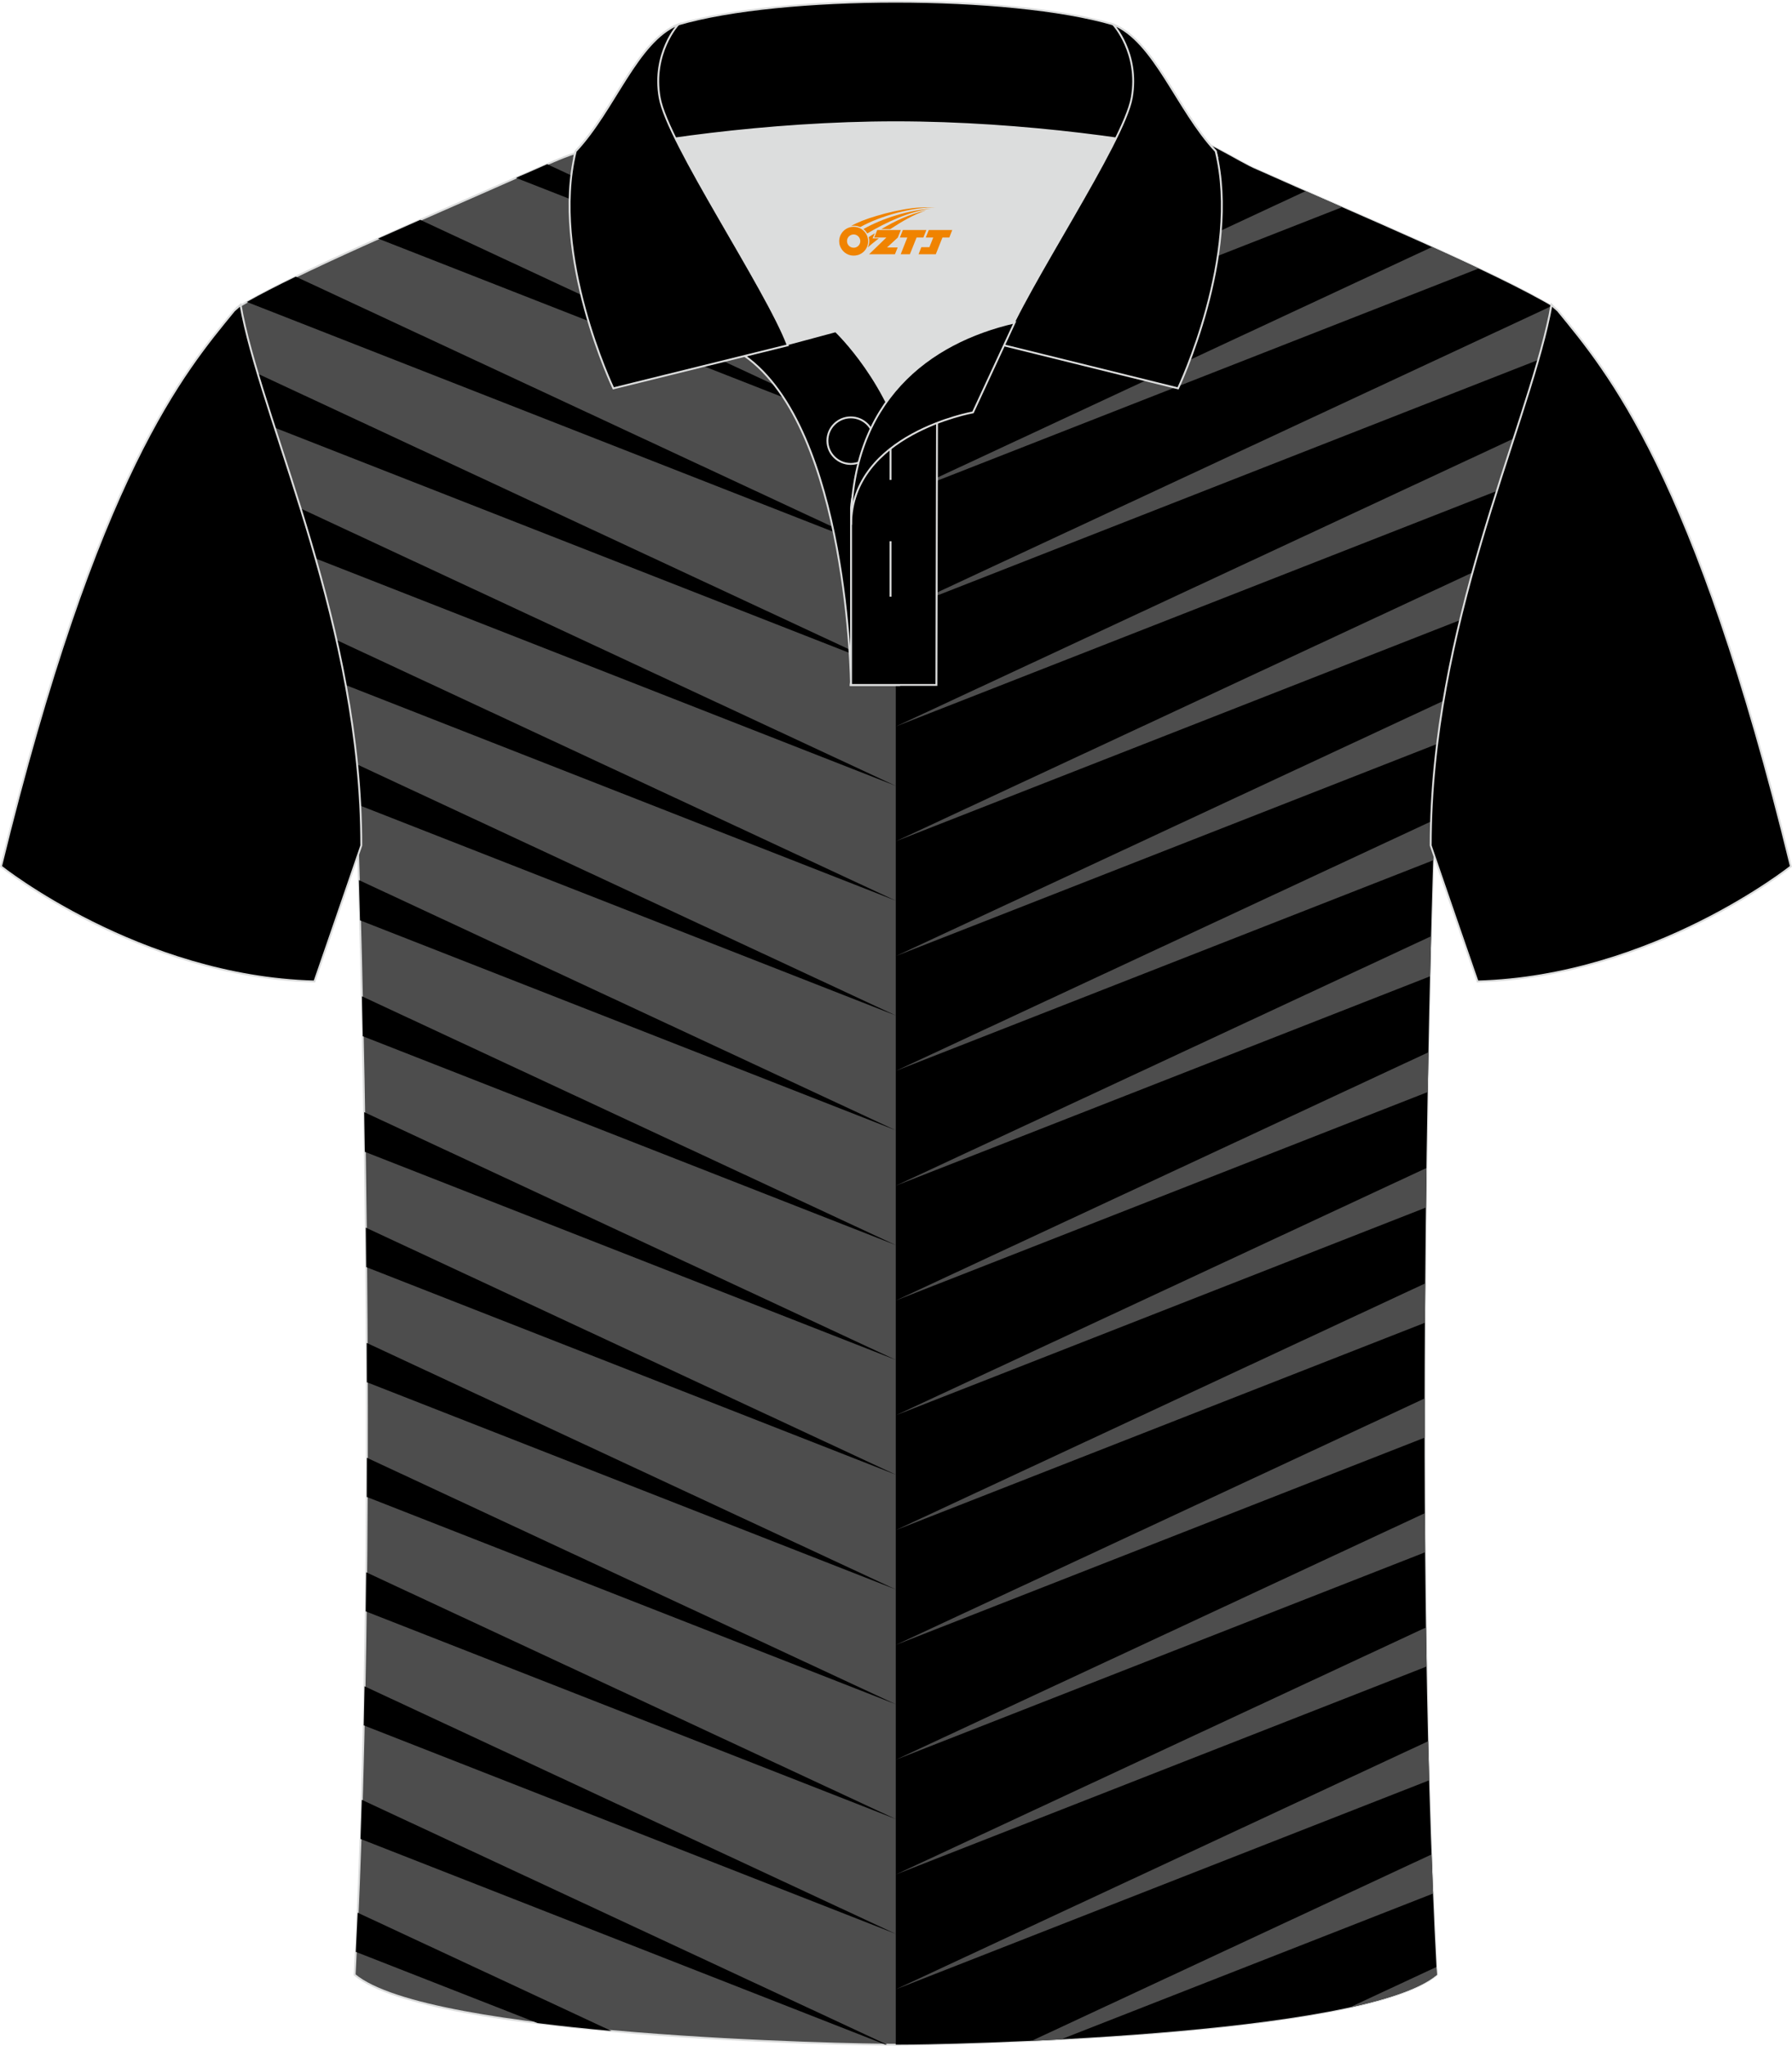 <?xml version="1.0" encoding="utf-8"?>
<!-- Generator: Adobe Illustrator 24.0.1, SVG Export Plug-In . SVG Version: 6.00 Build 0)  -->
<svg xmlns="http://www.w3.org/2000/svg" xmlns:xlink="http://www.w3.org/1999/xlink" version="1.1" id="图层_1" x="0px" y="0px" width="379.8px" height="433.5px" viewBox="0 0 380.42 433.9" enable-background="new 0 0 380.42 433.9" xml:space="preserve">
<g>
	
		<path fill-rule="evenodd" clip-rule="evenodd" fill="#4D4D4D" stroke="#DCDDDD" stroke-width="0.401" stroke-miterlimit="22.926" d="   M266.78,35.81c-3.77-1.51-12.27-7.44-17.28-7.6c-52.98-1.61-92.36,7.18-123.77,3.52c-3.03-0.35-10.61,3.52-15.26,5.43   C89.2,46.6,62.52,57.8,50.28,65.15c4.31,24.78,25.71,67.26,25.71,115.08c0,0,4.71,137.23-0.7,238.65   c15.68,13.16,105.1,14.86,114.87,14.83c9.77,0.03,99.19-1.67,114.86-14.83c-5.41-101.42-0.7-238.65-0.7-238.65   c0-47.82,21.42-90.3,25.71-115.07C317.18,57.45,288.47,45.51,266.78,35.81z"/>
	<g>
		<path fill-rule="evenodd" clip-rule="evenodd" d="M190.16,117.88L62.79,58.55c-3.94,1.91-7.47,3.72-10.39,5.37L190.16,117.88z"/>
		<path fill-rule="evenodd" clip-rule="evenodd" d="M190.16,142.24L53.59,78.62c1.06,3.62,2.28,7.47,3.59,11.53L190.16,142.24z"/>
		<path fill-rule="evenodd" clip-rule="evenodd" d="M190.16,166.6L62.66,107.2c1.09,3.47,2.18,7.05,3.24,10.72L190.16,166.6z"/>
		<path fill-rule="evenodd" clip-rule="evenodd" d="M190.16,190.96L70.41,135.17c0.73,3.17,1.42,6.4,2.04,9.67L190.16,190.96z"/>
		<path fill-rule="evenodd" clip-rule="evenodd" d="M190.16,215.32L74.97,161.66c0.31,2.91,0.56,5.86,0.73,8.83L190.16,215.32z"/>
		<path fill-rule="evenodd" clip-rule="evenodd" d="M190.16,239.68L76.19,186.59c0.07,2.29,0.15,5.16,0.24,8.54L190.16,239.68z"/>
		<path fill-rule="evenodd" clip-rule="evenodd" d="M190.16,264.04L76.83,211.25c0.06,2.68,0.12,5.51,0.18,8.47L190.16,264.04z"/>
		<path fill-rule="evenodd" clip-rule="evenodd" d="M190.16,288.4L77.32,235.83c0.05,2.73,0.09,5.54,0.13,8.42L190.16,288.4z"/>
		<path fill-rule="evenodd" clip-rule="evenodd" d="M190.16,312.75l-112.5-52.41c0.03,2.75,0.06,5.54,0.08,8.37L190.16,312.75z"/>
		<path fill-rule="evenodd" clip-rule="evenodd" d="M190.16,337.11L77.85,284.8c0.01,2.75,0.02,5.53,0.03,8.34L190.16,337.11z"/>
		<path fill-rule="evenodd" clip-rule="evenodd" d="M190.16,361.47l-112.27-52.3c-0.01,2.75-0.02,5.53-0.03,8.31L190.16,361.47z"/>
		<path fill-rule="evenodd" clip-rule="evenodd" d="M190.16,385.83L77.74,333.47c-0.03,2.76-0.06,5.53-0.1,8.29L190.16,385.83z"/>
		<path fill-rule="evenodd" clip-rule="evenodd" d="M190.16,410.19L77.39,357.66c-0.05,2.77-0.11,5.53-0.17,8.29L190.16,410.19z"/>
		<path fill-rule="evenodd" clip-rule="evenodd" d="M188.31,433.69l-111.5-51.94c-0.08,2.78-0.17,5.54-0.27,8.3l111.41,43.64    L188.31,433.69z"/>
		<path fill-rule="evenodd" clip-rule="evenodd" d="M129.79,430.79L75.93,405.7c-0.12,2.79-0.25,5.57-0.39,8.31l38.58,15.11    C119.21,429.76,124.49,430.31,129.79,430.79z"/>
		<path fill-rule="evenodd" clip-rule="evenodd" d="M190.16,93.52L89.22,46.5c-3.02,1.33-6.02,2.66-8.96,3.97L190.16,93.52z"/>
		<path fill-rule="evenodd" clip-rule="evenodd" d="M190.16,69.16l-74-34.47c-2.04,0.89-4.04,1.81-5.68,2.48l-0.94,0.42    L190.16,69.16z"/>
		<path fill-rule="evenodd" clip-rule="evenodd" d="M190.16,44.8l-27.61-12.86c-1.54,0.09-3.06,0.18-4.56,0.26L190.16,44.8z"/>
	</g>
	<path fill-rule="evenodd" clip-rule="evenodd" d="M190.16,29.95v100.17V433.7c9.77,0.03,99.19-1.67,114.86-14.83   c-5.41-101.42-0.7-238.65-0.7-238.65c0-47.82,21.42-90.3,25.71-115.07c-12.85-7.71-41.56-19.64-63.25-29.34   c-3.77-1.51-12.27-7.44-17.28-7.6C227.51,27.54,207.86,28.67,190.16,29.95z"/>
	<g>
		<path fill-rule="evenodd" clip-rule="evenodd" fill="#4D4D4D" d="M190.16,105.29L304,52.26c3.44,1.56,6.77,3.08,9.89,4.56    L190.16,105.29z"/>
		<path fill-rule="evenodd" clip-rule="evenodd" fill="#4D4D4D" d="M190.16,129.65L329.4,64.78c0.21,0.13,0.42,0.25,0.63,0.37    c-0.57,3.26-1.43,6.83-2.5,10.68L190.16,129.65z"/>
		<path fill-rule="evenodd" clip-rule="evenodd" fill="#4D4D4D" d="M190.16,154l132.27-61.61c-1.16,3.59-2.39,7.34-3.62,11.22    L190.16,154z"/>
		<path fill-rule="evenodd" clip-rule="evenodd" fill="#4D4D4D" d="M190.16,178.36l123.43-57.5c-0.94,3.33-1.84,6.73-2.7,10.2    L190.16,178.36z"/>
		<path fill-rule="evenodd" clip-rule="evenodd" fill="#4D4D4D" d="M190.16,202.72l117.1-54.55c-0.53,3.04-1,6.12-1.41,9.23    L190.16,202.72z"/>
		<path fill-rule="evenodd" clip-rule="evenodd" fill="#4D4D4D" d="M190.16,227.08l114.29-53.24c-0.08,2.11-0.13,4.24-0.13,6.38    l-0.07,2.17L190.16,227.08z"/>
		<path fill-rule="evenodd" clip-rule="evenodd" fill="#4D4D4D" d="M190.16,251.44l113.63-52.93c-0.07,2.6-0.14,5.44-0.21,8.5    L190.16,251.44z"/>
		<path fill-rule="evenodd" clip-rule="evenodd" fill="#4D4D4D" d="M190.16,275.8l113.07-52.67c-0.05,2.72-0.11,5.53-0.16,8.44    L190.16,275.8z"/>
		<path fill-rule="evenodd" clip-rule="evenodd" fill="#4D4D4D" d="M190.16,300.16l112.66-52.48c-0.04,2.74-0.07,5.54-0.11,8.39    L190.16,300.16z"/>
		<path fill-rule="evenodd" clip-rule="evenodd" fill="#4D4D4D" d="M190.16,324.52l112.39-52.35c-0.02,2.75-0.04,5.53-0.06,8.35    L190.16,324.52z"/>
		<path fill-rule="evenodd" clip-rule="evenodd" fill="#4D4D4D" d="M190.16,348.88l112.27-52.3c0,2.75-0.01,5.53,0,8.32    L190.16,348.88z"/>
		<path fill-rule="evenodd" clip-rule="evenodd" fill="#4D4D4D" d="M190.16,373.24l112.32-52.32c0.02,2.76,0.03,5.52,0.06,8.3    L190.16,373.24z"/>
		<path fill-rule="evenodd" clip-rule="evenodd" fill="#4D4D4D" d="M190.16,397.6l112.56-52.43c0.04,2.76,0.08,5.53,0.13,8.29    L190.16,397.6z"/>
		<path fill-rule="evenodd" clip-rule="evenodd" fill="#4D4D4D" d="M190.16,421.96l113.01-52.64c0.07,2.77,0.14,5.53,0.22,8.29    L190.16,421.96z"/>
		<path fill-rule="evenodd" clip-rule="evenodd" fill="#4D4D4D" d="M219.02,432.88l84.87-39.54c0.1,2.78,0.21,5.55,0.32,8.3    l-78.94,30.92C223.14,432.68,221.05,432.78,219.02,432.88z"/>
		<path fill-rule="evenodd" clip-rule="evenodd" fill="#4D4D4D" d="M286.51,425.8l18.43-8.59c0.03,0.55,0.06,1.11,0.09,1.66    C301.69,421.67,295.02,423.94,286.51,425.8z"/>
		<path fill-rule="evenodd" clip-rule="evenodd" fill="#4D4D4D" d="M190.16,80.93l87-40.53c2.56,1.12,5.16,2.26,7.77,3.4    L190.16,80.93z"/>
		<path fill-rule="evenodd" clip-rule="evenodd" fill="#4D4D4D" d="M190.16,56.57l60.57-28.22c1.77,0.32,3.84,1.16,5.92,2.17    L190.16,56.57z"/>
		<polygon fill-rule="evenodd" clip-rule="evenodd" fill="#4D4D4D" points="190.16,32.21 195.87,29.55 197.17,29.46   "/>
	</g>
	<path fill-rule="evenodd" clip-rule="evenodd" d="M190.16,44.8l-27.61-12.86c-1.54,0.09-3.06,0.18-4.56,0.26L190.16,44.8z"/>
	<path fill-rule="evenodd" clip-rule="evenodd" fill="#4D4D4D" d="M190.16,56.57l60.57-28.22c1.77,0.32,3.84,1.16,5.92,2.17   L190.16,56.57z"/>
	<polygon fill-rule="evenodd" clip-rule="evenodd" fill="#4D4D4D" points="190.16,32.21 195.87,29.55 197.18,29.46  "/>
	<path fill-rule="evenodd" clip-rule="evenodd" fill="#DCDDDD" d="M188.17,85.15c6.47-9.12,16.43-14.38,27.07-16.85   c5.27-10.65,16.16-27.84,21.73-39.17c-26.89-6.52-66.7-6.52-93.58,0c6.45,13.15,20.09,34.19,23.77,43.73l10.27-2.75   C177.39,70.12,183.42,75.81,188.17,85.15z"/>
	<path fill-rule="evenodd" clip-rule="evenodd" stroke="#DCDDDD" stroke-width="0.401" stroke-miterlimit="22.926" d="   M158.05,75.33l19.35-5.2c0,0,11.79,11.11,15.37,27.86c3.56,16.75-1.87,47.21-1.87,47.21l-10.24,0   C180.67,145.18,180.14,90.9,158.05,75.33z"/>
	<path fill-rule="evenodd" clip-rule="evenodd" stroke="#DCDDDD" stroke-width="0.401" stroke-miterlimit="22.926" d="   M180.67,107.63v37.55h18.12l0.14-60.81C190.05,87.28,181.16,98.83,180.67,107.63z"/>
	<path fill-rule="evenodd" clip-rule="evenodd" stroke="#DCDDDD" stroke-width="0.401" stroke-miterlimit="22.926" d="   M121.92,33.13c13.45-3.26,41.1-7.34,68.23-7.34c27.12,0,54.78,4.07,68.23,7.34l-0.28-1.2c-8.27-8.79-13-23.35-21.8-26.91   C225.31,1.8,207.74,0.2,190.15,0.2c-17.58,0-35.17,1.61-46.16,4.83c-8.81,3.57-13.54,18.12-21.8,26.91L121.92,33.13z"/>
	<path fill-rule="evenodd" clip-rule="evenodd" stroke="#DCDDDD" stroke-width="0.401" stroke-miterlimit="22.926" d="   M143.99,5.03c0,0-5.61,6.06-3.95,15.54c1.64,9.5,22.68,40.55,27.19,52.54l-37.02,9.14c0,0-13.46-28.23-7.99-50.31   C130.47,23.15,135.19,8.59,143.99,5.03z"/>
	<path fill-rule="evenodd" clip-rule="evenodd" stroke="#DCDDDD" stroke-width="0.401" stroke-miterlimit="22.926" d="   M236.31,5.03c0,0,5.61,6.06,3.95,15.54c-1.64,9.5-22.68,40.55-27.19,52.54l37.02,9.14c0,0,13.46-28.23,7.99-50.31   C249.85,23.15,245.11,8.59,236.31,5.03z"/>
	<path fill-rule="evenodd" clip-rule="evenodd" stroke="#DCDDDD" stroke-width="0.401" stroke-miterlimit="22.926" d="   M185.57,93.35c0-2.72-2.23-4.94-4.96-4.94c-2.73,0-4.96,2.22-4.96,4.94s2.23,4.94,4.96,4.94   C183.35,98.28,185.57,96.07,185.57,93.35z"/>
	
		<line fill-rule="evenodd" clip-rule="evenodd" fill="none" stroke="#DCDDDD" stroke-width="0.401" stroke-miterlimit="22.926" x1="189.05" y1="114.69" x2="189.05" y2="126.46"/>
	
		<line fill-rule="evenodd" clip-rule="evenodd" fill="none" stroke="#DCDDDD" stroke-width="0.401" stroke-miterlimit="22.926" x1="189.05" y1="89.92" x2="189.05" y2="101.68"/>
	<path fill-rule="evenodd" clip-rule="evenodd" stroke="#DCDDDD" stroke-width="0.401" stroke-miterlimit="22.926" d="   M215.4,68.27l-8.85,19.08c0,0-25.87,4.59-25.87,23.84C180.67,84.99,197.03,72.48,215.4,68.27z"/>
	<path fill-rule="evenodd" clip-rule="evenodd" stroke="#DCDDDD" stroke-width="0.401" stroke-miterlimit="22.926" d="   M329.36,64.56c-0.01,0.08-0.2,1.05-0.4,2.1c-5.2,25.07-25.24,66.34-25.24,112.59l0,0c2.75,8.03,9.95,28.86,9.95,28.86   c37.18-1.02,66.52-24.42,66.52-24.42c-20.4-83.6-38.93-105.03-49.48-117.94C330.63,65.69,329.42,64.64,329.36,64.56z"/>
	<path fill-rule="evenodd" clip-rule="evenodd" stroke="#DCDDDD" stroke-width="0.401" stroke-miterlimit="22.926" d="   M51.06,64.56c0.01,0.08,0.2,1.05,0.4,2.1C56.65,91.73,76.7,133,76.7,179.25l0,0c-2.75,8.03-9.95,28.86-9.95,28.86   C29.56,207.09,0.22,183.7,0.22,183.7C20.63,100.1,39.15,78.66,49.7,65.76C49.78,65.69,50.99,64.64,51.06,64.56z"/>
	
</g>
<g id="图层_x0020_1">
	<path fill="#F08300" d="M178.33,52.05c0.416,1.136,1.472,1.984,2.752,2.032c0.144,0,0.304,0,0.448-0.016h0.016   c0.016,0,0.064,0,0.128-0.016c0.032,0,0.048-0.016,0.08-0.016c0.064-0.016,0.144-0.032,0.224-0.048c0.016,0,0.016,0,0.032,0   c0.192-0.048,0.4-0.112,0.576-0.208c0.192-0.096,0.4-0.224,0.608-0.384c0.672-0.56,1.104-1.408,1.104-2.352   c0-0.224-0.032-0.448-0.08-0.672l0,0C184.17,50.17,184.12,50,184.04,49.82C183.57,48.73,182.49,47.97,181.22,47.97C179.53,47.97,178.15,49.34,178.15,51.04C178.15,51.39,178.21,51.73,178.33,52.05L178.33,52.05L178.33,52.05z M182.63,51.07L182.63,51.07C182.6,51.85,181.94,52.45,181.16,52.41C180.37,52.38,179.78,51.73,179.81,50.94c0.032-0.784,0.688-1.376,1.472-1.344   C182.05,49.63,182.66,50.3,182.63,51.07L182.63,51.07z"/>
	<polygon fill="#F08300" points="196.66,48.65 ,196.02,50.24 ,194.58,50.24 ,193.16,53.79 ,191.21,53.79 ,192.61,50.24 ,191.03,50.24    ,191.67,48.65"/>
	<path fill="#F08300" d="M198.63,43.92c-1.008-0.096-3.024-0.144-5.056,0.112c-2.416,0.304-5.152,0.912-7.616,1.664   C183.91,46.3,182.04,47.02,180.69,47.79C180.89,47.76,181.08,47.74,181.27,47.74c0.48,0,0.944,0.112,1.36,0.288   C186.73,45.71,193.93,43.66,198.63,43.92L198.63,43.92L198.63,43.92z"/>
	<path fill="#F08300" d="M184.1,49.39c4-2.368,8.88-4.672,13.488-5.248c-4.608,0.288-10.224,2-14.288,4.304   C183.62,48.7,183.89,49.02,184.1,49.39C184.1,49.39,184.1,49.39,184.1,49.39z"/>
	<polygon fill="#F08300" points="202.15,48.65 ,201.53,50.24 ,200.07,50.24 ,198.66,53.79 ,198.2,53.79 ,196.69,53.79 ,195,53.79    ,195.59,52.29 ,197.3,52.29 ,198.12,50.24 ,196.53,50.24 ,197.17,48.65"/>
	<polygon fill="#F08300" points="191.24,48.65 ,190.6,50.24 ,188.31,52.35 ,190.57,52.35 ,189.99,53.79 ,184.5,53.79 ,188.17,50.24    ,185.59,50.24 ,186.23,48.65"/>
	<path fill="#F08300" d="M196.52,44.51c-3.376,0.752-6.464,2.192-9.424,3.952h1.888C191.41,46.89,193.75,45.46,196.52,44.51z    M185.72,49.33C185.09,49.71,185.03,49.76,184.42,50.17c0.064,0.256,0.112,0.544,0.112,0.816c0,0.496-0.112,0.976-0.32,1.392   c0.176-0.16,0.32-0.304,0.432-0.4c0.272-0.24,0.768-0.64,1.6-1.296l0.32-0.256H185.24l0,0L185.72,49.33L185.72,49.33L185.72,49.33z"/>
</g>
</svg>